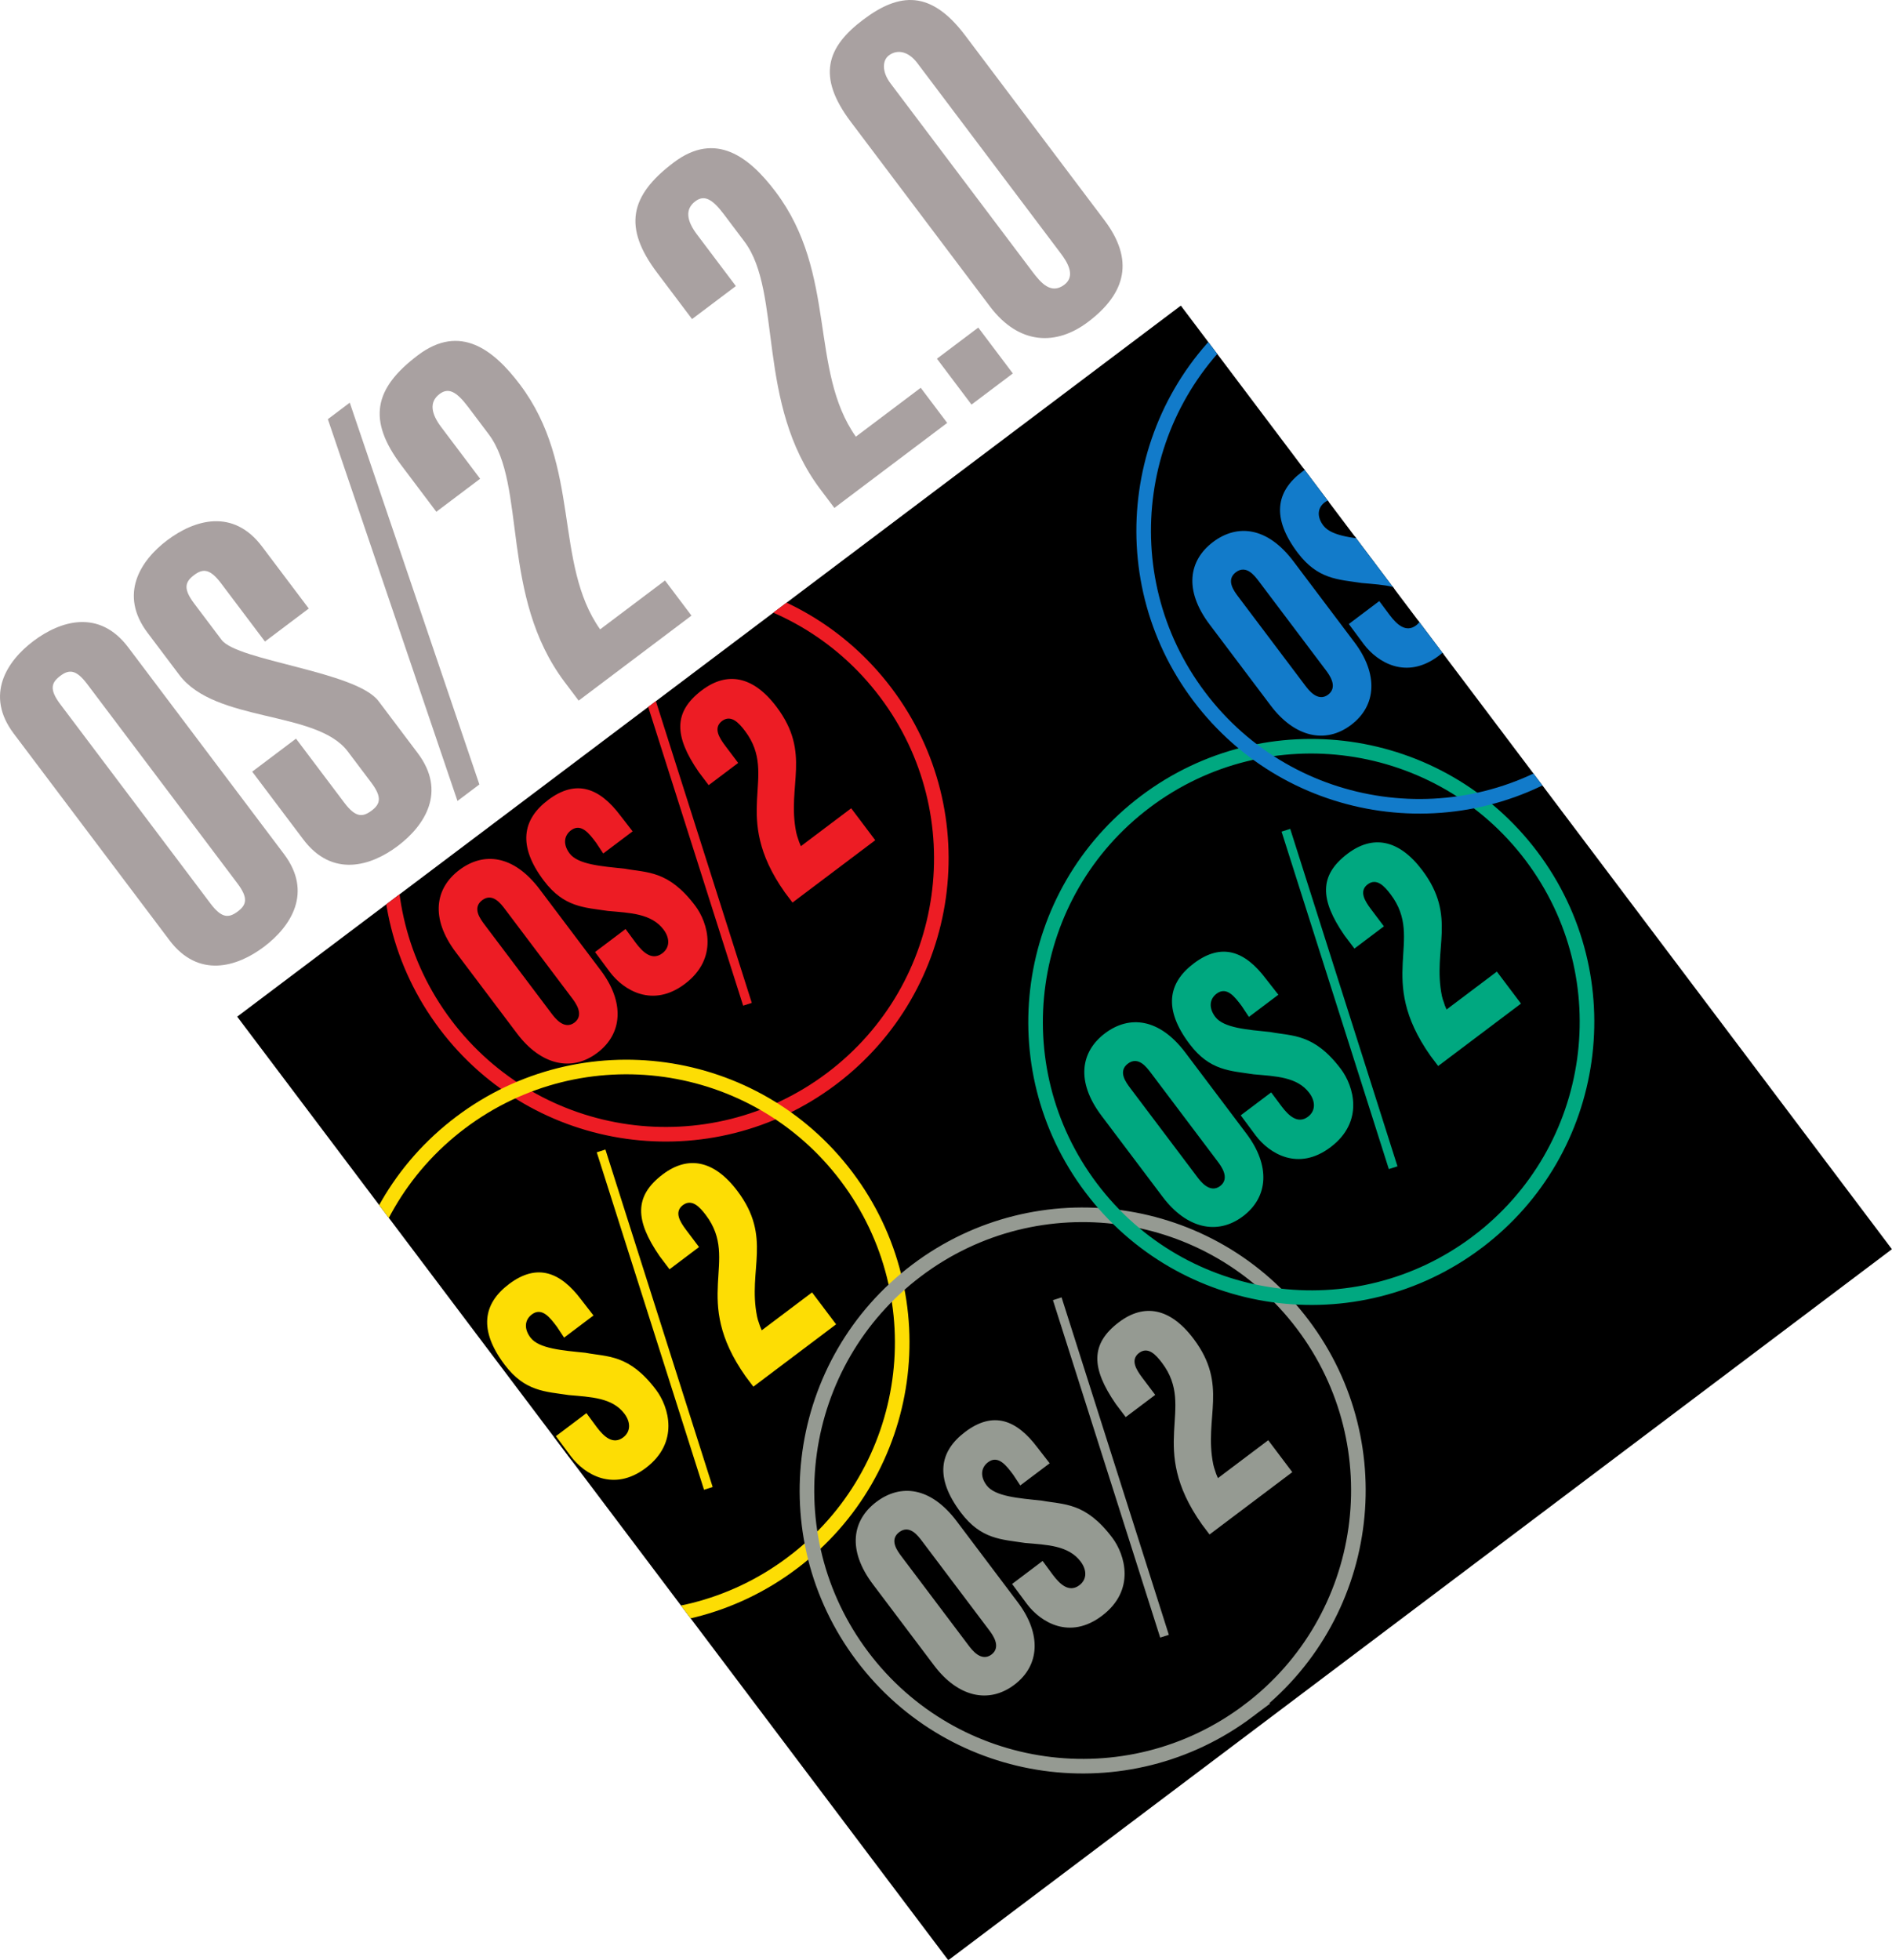 <?xml version="1.0" encoding="UTF-8"?>
<!-- Created with Inkscape (http://www.inkscape.org/) -->
<svg width="584.62" height="605.6" version="1.1" viewBox="0 0 584.62 605.6" xmlns="http://www.w3.org/2000/svg">
 <defs>
  <clipPath id="clipPath74015-1">
   <path d="M 65.08,65.08 65.08,0 H 0 v 65.08 z"/>
  </clipPath>
 </defs>
 <g transform="rotate(-37 246.74 458.4)" fill="#a9a1a1" stroke-width="2.042" aria-label="OS/2 2.0">
  <path d="m209.47 128.86c0-5.756 1.759-7.035 5.277-7.035 3.358 0 5.117 1.279 5.117 7.035v77.071c0 5.756-1.759 7.035-5.117 7.035-3.518 0-5.277-1.279-5.277-7.035zm-16.949 78.51c0 14.871 11.673 19.188 22.066 19.188 10.553 0 22.226-4.317 22.226-19.188v-79.949c0-14.871-11.673-19.188-22.226-19.188-10.393 0-22.066 4.317-22.066 19.188z"/>
  <path d="m261.24 181.15h-16.949v26.223c0 14.871 11.673 19.188 22.066 19.188 10.553 0 22.226-4.317 22.226-19.188v-20.147c0-11.513-27.343-36.137-27.343-44.292v-14.071c0-5.756 1.759-7.035 5.277-7.035 3.358 0 5.117 1.279 5.117 7.035v22.546h16.949v-23.985c0-14.871-11.673-19.188-22.226-19.188-10.393 0-22.066 4.317-22.066 19.188v16.31c0 18.548 27.343 34.218 27.343 50.208v11.992c0 5.756-1.759 7.035-5.117 7.035-3.518 0-5.277-1.279-5.277-7.035z"/>
  <path d="m328.51 108.23-39.015 118.32h8.475l39.015-118.32z"/>
  <path d="m356.61 210.73c0.799-25.104 25.744-43.652 25.744-75.312 0-13.431-3.358-26.223-19.667-26.223-17.109 0-24.624 6.556-24.624 24.145v17.909h16.949v-19.987c0-5.117 1.599-8.475 5.756-8.475 3.358 0 4.637 2.398 4.637 8.475v10.553c0 19.667-27.343 42.053-27.343 75.312v7.195h43.652v-13.591z"/>
  <path d="m455.55 210.73c0.799-25.104 25.744-43.652 25.744-75.312 0-13.431-3.358-26.223-19.667-26.223-17.109 0-24.624 6.556-24.624 24.145v17.909h16.949v-19.987c0-5.117 1.599-8.475 5.756-8.475 3.358 0 4.637 2.398 4.637 8.475v10.553c0 19.667-27.343 42.053-27.343 75.312v7.195h43.652v-13.591z"/>
  <path d="m506.05 224.32v-17.749h-15.99v17.749z"/>
  <path d="m512.86 203.53c0 15.03 9.114 22.066 21.266 22.066 15.03 0 23.025-6.876 23.025-22.066v-71.474c0-17.589-8.155-22.865-22.226-22.865-14.071 0-22.066 5.277-22.066 22.865zm16.949-73.553c0-4.477 2.239-7.195 4.797-7.195 3.358 0 5.596 2.718 5.596 7.195v73.553c0 3.198-0.32 8.475-4.957 8.475-5.117 0-5.436-4.797-5.436-9.114z"/>
 </g>
 <g transform="matrix(.561 0 0 .561 699.65 -289.76)">
  <path d="m-205.09 1204.6-391.66-519.75-519.75 391.66 391.66 519.75z"/>
  <g transform="matrix(7.986 -6.018 6.018 7.986 -1116.5 1076.5)" clip-path="url(#clipPath74015-1)">
   <path d="m24.087 22.433c8.385 0 15.187-6.797 15.187-15.187 0-8.385-6.802-15.182-15.187-15.182-8.385 0-15.188 6.797-15.188 15.182 0 8.391 6.802 15.187 15.188 15.187z" fill="none" stroke="#ed1c24" stroke-width=".804"/>
   <path d="m11.701 4.423c0-2.406 1.24-3.562 2.938-3.562s2.938 1.156 2.938 3.562v5.599c0 2.188-1.13 3.557-2.938 3.557-1.812 0-2.938-1.37-2.938-3.557zm2.281 5.844c0 0.323 0 1.125 0.656 1.125 0.656 0 0.656-0.802 0.656-1.125v-6.094c0-0.417 0-1.125-0.656-1.125-0.656 0-0.656 0.708-0.656 1.125z" fill="#ed1c24" stroke="#000" stroke-width=".1"/>
   <path d="m20.04 8.97-0.011 1.01c0 0.661 0.125 1.276 0.771 1.276 0.521 0 0.792-0.417 0.792-0.953 0-1.083-0.906-1.807-1.812-2.625-0.917-0.938-1.833-1.62-1.833-3.5 0-2.417 1.094-3.453 2.917-3.453 1.979 0 2.708 1.219 2.708 3.115l0.016 1.167h-2.13l0.047-0.766c0-0.62 0-1.323-0.641-1.323-0.484 0-0.781 0.354-0.781 0.922 0 0.74 0.964 1.589 1.896 2.453 0.844 0.927 1.896 1.526 1.896 4.011 0 1.188-0.719 3.146-3.099 3.146-2.255 0-2.953-1.776-2.953-3.057l0.011-1.422z" fill="#ed1c24" stroke="#000" stroke-width=".1"/>
   <path d="m28.363 4.532c0.104-2.401 0.875-3.536 2.906-3.536 1.75 0 2.776 1.078 2.776 3.255 0 3.24-2.172 3.833-3.302 6.198-0.052 0.109-0.089 0.219-0.13 0.344-0.036 0.109-0.078 0.219-0.104 0.344h3.458v2.302h-5.807v-0.76c0.167-5.297 3.599-5.297 3.599-8.412 0-0.573-0.068-1.151-0.63-1.151-0.568 0-0.63 0.578-0.63 1.151v1.229h-2.135z" fill="#ed1c24" stroke="#000" stroke-width=".1"/>
   <path d="m29.326-2.03-6.469 18.401" fill="none" stroke="#ed1c24" stroke-width=".5"/>
   <path d="m6.316 42.433c8.385 0 15.188-6.797 15.188-15.187 0-8.385-6.802-15.182-15.188-15.182-8.385 0-15.187 6.797-15.187 15.182 0 8.391 6.802 15.187 15.187 15.187z" fill="none" stroke="#fddd04" stroke-width=".804"/>
   <path d="m2.269 28.97-0.011 1.01c0 0.661 0.125 1.276 0.771 1.276 0.521 0 0.792-0.417 0.792-0.953 0-1.083-0.906-1.807-1.812-2.625-0.917-0.938-1.833-1.62-1.833-3.5 0-2.417 1.094-3.453 2.917-3.453 1.984 0 2.708 1.219 2.708 3.115l0.016 1.167h-2.13l0.047-0.766c0-0.62 0-1.323-0.641-1.323-0.484 0-0.781 0.354-0.781 0.922 0 0.74 0.964 1.589 1.896 2.453 0.844 0.927 1.896 1.526 1.896 4.011 0 1.188-0.719 3.146-3.099 3.146-2.255 0-2.953-1.776-2.953-3.057l0.011-1.422z" fill="#fddd04" stroke="#000" stroke-width=".1"/>
   <path d="m10.592 24.532c0.104-2.401 0.875-3.536 2.906-3.536 1.75 0 2.776 1.078 2.776 3.255 0 3.24-2.172 3.833-3.302 6.198-0.052 0.109-0.094 0.219-0.13 0.344-0.036 0.109-0.078 0.219-0.104 0.344h3.458v2.302h-5.807v-0.76c0.167-5.297 3.599-5.297 3.599-8.412 0-0.573-0.068-1.151-0.63-1.151-0.568 0-0.63 0.578-0.63 1.151v1.229h-2.135z" fill="#fddd04" stroke="#000" stroke-width=".1"/>
   <path d="m11.556 17.97-6.469 18.401" fill="none" stroke="#fddd04" stroke-width=".5"/>
   <path d="m21.483 64.058c8.385 0 15.188-6.797 15.188-15.188 0-8.386-6.802-15.182-15.188-15.182-8.385 0-15.187 6.797-15.187 15.182 0 8.391 6.802 15.188 15.187 15.188z" fill="none" stroke="#959a92" stroke-width=".804"/>
   <path d="m9.097 46.048c0-2.406 1.24-3.562 2.938-3.562 1.698 0 2.938 1.156 2.938 3.562v5.594c0 2.193-1.13 3.562-2.938 3.562-1.812 0-2.938-1.37-2.938-3.562zm2.281 5.844c0 0.323 0 1.125 0.656 1.125 0.656 0 0.656-0.802 0.656-1.125v-6.094c0-0.417 0-1.125-0.656-1.125-0.656 0-0.656 0.708-0.656 1.125z" fill="#959a92" stroke="#000" stroke-width=".1"/>
   <path d="m17.436 50.595-0.011 1.01c0 0.661 0.125 1.276 0.771 1.276 0.521 0 0.792-0.411 0.792-0.953 0-1.083-0.906-1.807-1.812-2.62-0.917-0.943-1.833-1.62-1.833-3.505 0-2.422 1.094-3.453 2.917-3.453 1.984 0 2.708 1.219 2.708 3.115l0.016 1.167h-2.13l0.047-0.766c0-0.62 0-1.323-0.641-1.323-0.484 0-0.781 0.354-0.781 0.922 0 0.74 0.964 1.589 1.896 2.453 0.844 0.927 1.896 1.526 1.896 4.011 0 1.188-0.719 3.146-3.099 3.146-2.255 0-2.953-1.776-2.953-3.052l0.011-1.427z" fill="#959a92" stroke="#000" stroke-width=".1"/>
   <path d="m25.759 46.157c0.104-2.401 0.875-3.536 2.906-3.536 1.75 0 2.776 1.078 2.776 3.255 0 3.24-2.172 3.833-3.302 6.198-0.052 0.109-0.089 0.219-0.13 0.344-0.036 0.109-0.078 0.219-0.104 0.344h3.458v2.302h-5.807v-0.76c0.167-5.297 3.599-5.297 3.599-8.412 0-0.578-0.068-1.151-0.63-1.151-0.568 0-0.63 0.573-0.63 1.151v1.229h-2.135z" fill="#959a92" stroke="#000" stroke-width=".1"/>
   <path d="m26.722 39.595-6.469 18.401" fill="none" stroke="#959a92" stroke-width=".5"/>
   <path d="m47.076 51.027c8.385 0 15.182-6.802 15.182-15.188s-6.797-15.188-15.182-15.188c-8.391 0-15.188 6.802-15.188 15.188s6.797 15.188 15.188 15.188z" fill="none" stroke="#00a880" stroke-width=".804"/>
   <path d="m34.686 33.012c0-2.406 1.24-3.562 2.938-3.562 1.703 0 2.943 1.156 2.943 3.562v5.599c0 2.193-1.13 3.562-2.943 3.562-1.807 0-2.938-1.37-2.938-3.562zm2.281 5.844c0 0.323 0 1.13 0.656 1.13 0.656 0 0.656-0.807 0.656-1.13v-6.088c0-0.417 0-1.125-0.656-1.125-0.656 0-0.656 0.708-0.656 1.125z" fill="#00a880" stroke="#000" stroke-width=".1"/>
   <path d="m43.024 37.558-0.005 1.01c0 0.661 0.125 1.281 0.766 1.281 0.521 0 0.797-0.417 0.797-0.958 0-1.078-0.906-1.802-1.812-2.62-0.917-0.943-1.833-1.62-1.833-3.5 0-2.422 1.089-3.453 2.912-3.453 1.984 0 2.708 1.214 2.708 3.115l0.021 1.167h-2.135l0.047-0.771c0-0.615 0.005-1.323-0.641-1.323-0.484 0-0.781 0.354-0.781 0.927 0 0.74 0.969 1.589 1.901 2.453 0.839 0.922 1.896 1.526 1.896 4.005 0 1.188-0.719 3.146-3.099 3.146-2.26 0-2.953-1.771-2.953-3.052l0.011-1.427z" fill="#00a880" stroke="#000" stroke-width=".1"/>
   <path d="m51.352 33.121c0.104-2.396 0.875-3.531 2.906-3.531 1.745 0 2.776 1.073 2.776 3.255 0 3.24-2.172 3.828-3.307 6.198-0.052 0.109-0.089 0.219-0.125 0.344-0.042 0.109-0.078 0.219-0.104 0.339h3.458v2.307h-5.812v-0.766c0.172-5.292 3.599-5.292 3.599-8.406 0-0.578-0.063-1.156-0.63-1.156-0.563 0-0.625 0.578-0.625 1.156v1.229h-2.135z" fill="#00a880" stroke="#000" stroke-width=".1"/>
   <path d="m52.311 26.564-6.469 18.401" fill="none" stroke="#00a880" stroke-width=".5"/>
   <path d="m68.113 32.991c8.391 0 15.187-6.797 15.187-15.182 0-8.391-6.797-15.187-15.187-15.187-8.385 0-15.182 6.797-15.182 15.187 0 8.385 6.797 15.182 15.182 15.182z" fill="none" stroke="#127bca" stroke-width=".804"/>
   <path d="m55.727 14.98c0-2.406 1.24-3.562 2.938-3.562 1.703 0 2.943 1.156 2.943 3.562v5.599c0 2.188-1.13 3.562-2.943 3.562-1.807 0-2.938-1.375-2.938-3.562zm2.281 5.844c0 0.323 0 1.125 0.656 1.125 0.661 0 0.661-0.802 0.661-1.125v-6.094c0-0.411 0-1.125-0.661-1.125-0.656 0-0.656 0.714-0.656 1.125z" fill="#127bca" stroke="#000" stroke-width=".1"/>
   <path d="m64.066 19.527-0.005 1.01c0 0.661 0.125 1.281 0.766 1.281 0.521 0 0.797-0.417 0.797-0.958 0-1.078-0.906-1.802-1.812-2.62-0.917-0.943-1.833-1.62-1.833-3.5 0-2.422 1.089-3.458 2.912-3.458 1.984 0 2.708 1.219 2.708 3.115l0.021 1.167h-2.135l0.052-0.766c0-0.62 0-1.323-0.646-1.323-0.484 0-0.781 0.354-0.781 0.922 0 0.745 0.969 1.589 1.896 2.453 0.844 0.927 1.901 1.526 1.901 4.01 0 1.188-0.719 3.146-3.099 3.146-2.26 0-2.953-1.776-2.953-3.052l0.011-1.427z" fill="#127bca" stroke="#000" stroke-width=".1"/>
  </g>
 </g>
</svg>
